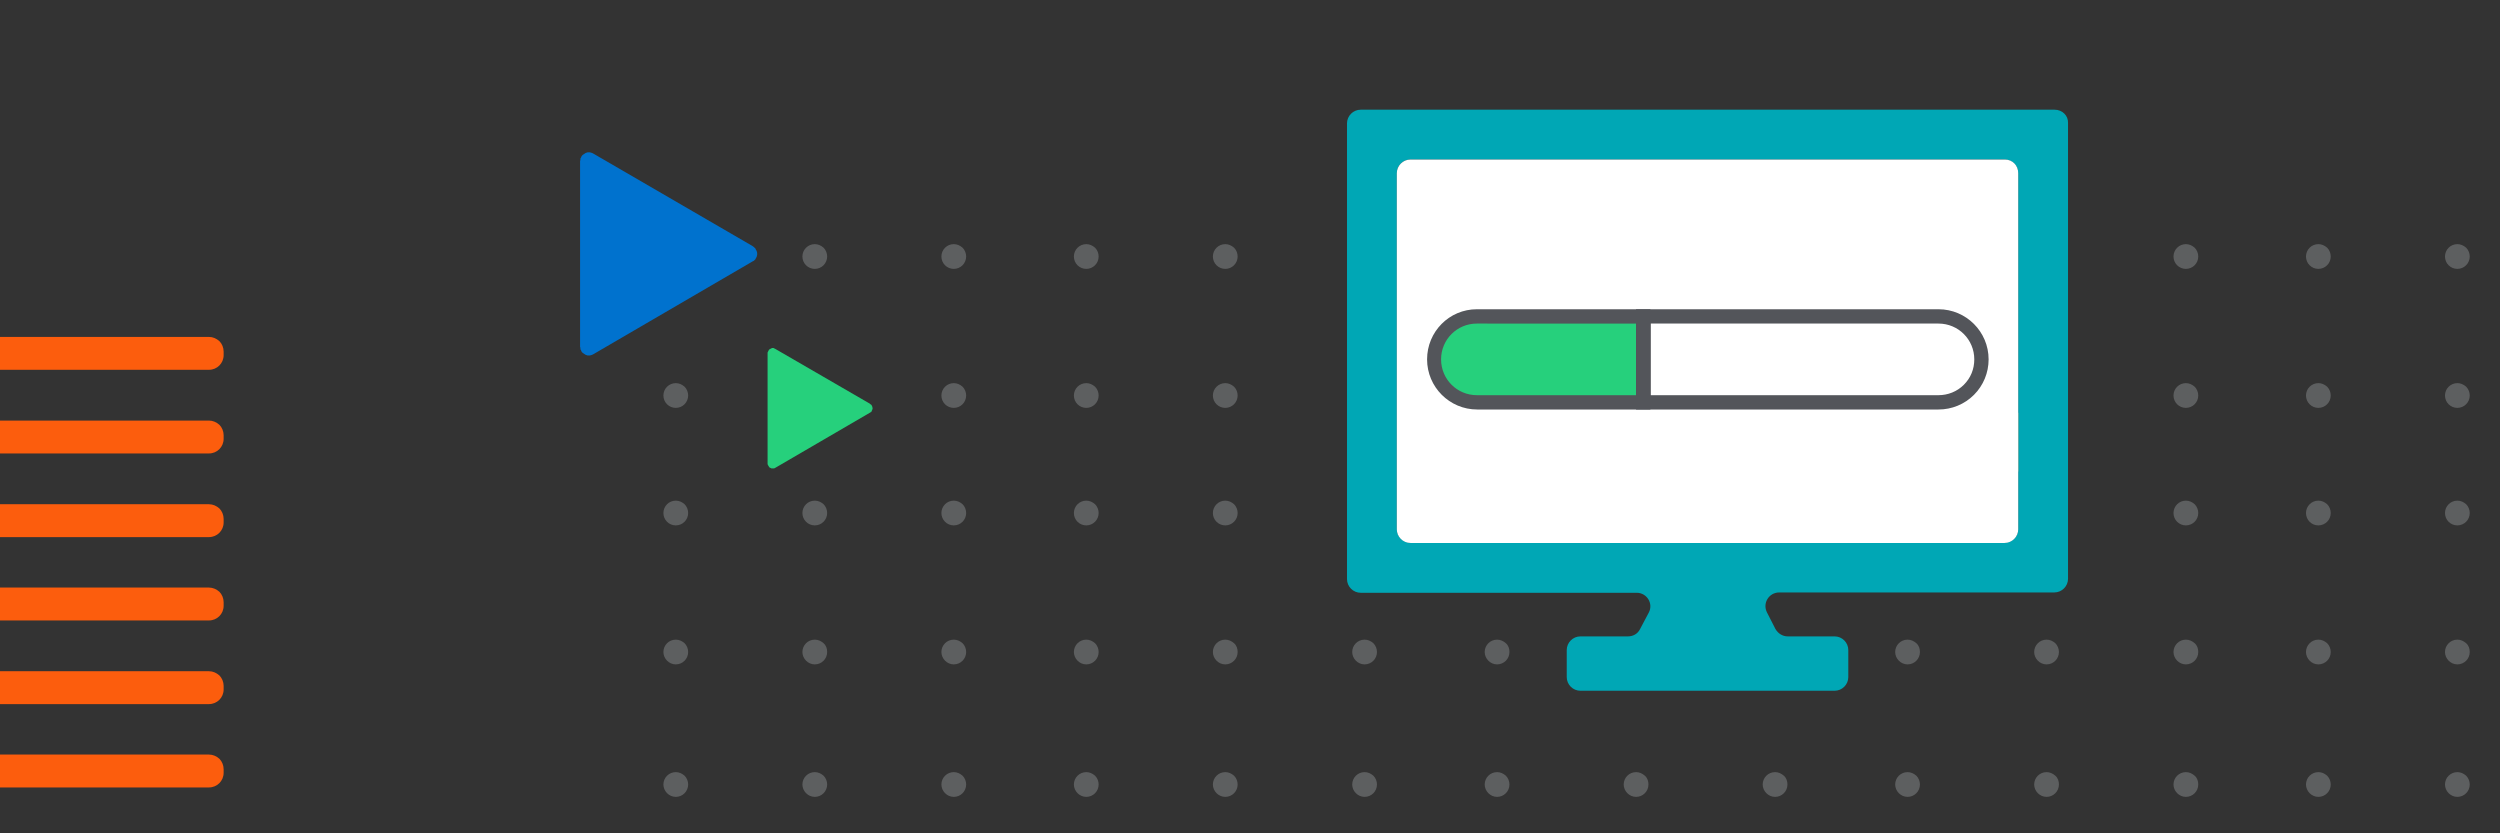 <?xml version="1.0" encoding="UTF-8"?>
<!-- Generator: Adobe Illustrator 27.3.1, SVG Export Plug-In . SVG Version: 6.00 Build 0)  -->
<svg xmlns="http://www.w3.org/2000/svg" xmlns:xlink="http://www.w3.org/1999/xlink" version="1.1" id="uuid-dd55d4d5-a1c2-46eb-92f7-17c3e0ffd3da" x="0px" y="0px" viewBox="0 0 768 256" style="enable-background:new 0 0 768 256;" xml:space="preserve">
<rect x="0" y="0" width="768" height="256" fill="#333333" stroke="none"/>
<style type="text/css">
	.st0{opacity:0.5;clip-path:url(#SVGID_00000051356600303719197430000003042402820413347230_);}
	.st1{clip-path:url(#SVGID_00000116942228699238573150000004228762423269304254_);}
	.st2{fill-rule:evenodd;clip-rule:evenodd;fill:#888B8D;}
	
		.st3{clip-path:url(#SVGID_00000051356600303719197430000003042402820413347230_);fill-rule:evenodd;clip-rule:evenodd;fill:#0072CE;}
	
		.st4{clip-path:url(#SVGID_00000051356600303719197430000003042402820413347230_);fill-rule:evenodd;clip-rule:evenodd;fill:#26D07C;}
	.st5{clip-path:url(#SVGID_00000051356600303719197430000003042402820413347230_);}
	.st6{fill-rule:evenodd;clip-rule:evenodd;fill:#FC5D0D;}
	.st7{fill-rule:evenodd;clip-rule:evenodd;fill:#F15F22;}
	.st8{fill:#00A7B5;}
	.st9{fill:#FFFFFF;}
	.st10{fill:#26D07C;}
	.st11{fill:#53555A;}
</style>
<g>
	<defs>
		<rect id="SVGID_1_" width="768" height="256"></rect>
	</defs>
	<clipPath id="SVGID_00000042003500770907934890000008206453372067550388_">
		<use xlink:href="#SVGID_1_" style="overflow:visible;"></use>
	</clipPath>
	<g style="opacity:0.5;clip-path:url(#SVGID_00000042003500770907934890000008206453372067550388_);">
		<g>
			<defs>
				<rect id="SVGID_00000071521920134531478050000012438798134638716854_" x="24.7" y="62" width="749.2" height="210"></rect>
			</defs>
			<clipPath id="SVGID_00000157304510884917888260000012717866857378316677_">
				<use xlink:href="#SVGID_00000071521920134531478050000012438798134638716854_" style="overflow:visible;"></use>
			</clipPath>
			<g style="clip-path:url(#SVGID_00000157304510884917888260000012717866857378316677_);">
				<g>
					<g>
						<path class="st2" d="M289.2,241L289.2,241c0-2.1,1.7-3.8,3.8-3.8c1,0,1.9,0.4,2.7,1.1c0.7,0.7,1.1,1.7,1.1,2.7        c0,2.1-1.7,3.8-3.8,3.8S289.2,243,289.2,241L289.2,241z"></path>
						<path class="st2" d="M203.8,241L203.8,241c0-2.1,1.7-3.8,3.8-3.8c1,0,1.9,0.4,2.7,1.1c0.7,0.7,1.1,1.7,1.1,2.7        c0,2.1-1.7,3.8-3.8,3.8S203.8,243,203.8,241L203.8,241z"></path>
						<path class="st2" d="M246.5,241L246.5,241c0-2.1,1.7-3.8,3.8-3.8c1,0,1.9,0.4,2.7,1.1c0.7,0.7,1.1,1.7,1.1,2.7        c0,2.1-1.7,3.8-3.8,3.8S246.5,243,246.5,241L246.5,241z"></path>
					</g>
					<g>
						<path class="st2" d="M289.2,121.5L289.2,121.5c0-2.1,1.7-3.8,3.8-3.8c1,0,1.9,0.4,2.7,1.1c0.7,0.7,1.1,1.7,1.1,2.7        c0,2.1-1.7,3.8-3.8,3.8S289.2,123.6,289.2,121.5z"></path>
						<path class="st2" d="M289.2,78.8L289.2,78.8c0-2.1,1.7-3.8,3.8-3.8c1,0,1.9,0.4,2.7,1.1c0.7,0.7,1.1,1.7,1.1,2.7        c0,2.1-1.7,3.8-3.8,3.8S289.2,80.9,289.2,78.8z"></path>
						<path class="st2" d="M289.2,36.2L289.2,36.2c0-2.1,1.7-3.8,3.8-3.8c1,0,1.9,0.4,2.7,1.1c0.7,0.7,1.1,1.7,1.1,2.7        c0,2.1-1.7,3.8-3.8,3.8S289.2,38.2,289.2,36.2L289.2,36.2z"></path>
						<path class="st2" d="M289.2,157.6L289.2,157.6c0-2.1,1.7-3.8,3.8-3.8c1,0,1.9,0.4,2.7,1.1c0.7,0.7,1.1,1.7,1.1,2.7        c0,2.1-1.7,3.8-3.8,3.8S289.2,159.7,289.2,157.6L289.2,157.6z"></path>
						<path class="st2" d="M289.2,200.3L289.2,200.3c0-2.1,1.7-3.8,3.8-3.8c1,0,1.9,0.4,2.7,1.1c0.7,0.7,1.1,1.7,1.1,2.7        c0,2.1-1.7,3.8-3.8,3.8S289.2,202.3,289.2,200.3L289.2,200.3z"></path>
						<path class="st2" d="M203.8,121.5L203.8,121.5c0-2.1,1.7-3.8,3.8-3.8c1,0,1.9,0.4,2.7,1.1c0.7,0.7,1.1,1.7,1.1,2.7        c0,2.1-1.7,3.8-3.8,3.8S203.8,123.6,203.8,121.5z"></path>
						<path class="st2" d="M203.8,78.8L203.8,78.8c0-2.1,1.7-3.8,3.8-3.8c1,0,1.9,0.4,2.7,1.1c0.7,0.7,1.1,1.7,1.1,2.7        c0,2.1-1.7,3.8-3.8,3.8S203.8,80.9,203.8,78.8z"></path>
						<path class="st2" d="M203.8,36.2L203.8,36.2c0-2.1,1.7-3.8,3.8-3.8c1,0,1.9,0.4,2.7,1.1s1.1,1.7,1.1,2.7        c0,2.1-1.7,3.8-3.8,3.8S203.8,38.2,203.8,36.2L203.8,36.2z"></path>
						<path class="st2" d="M203.8,157.6L203.8,157.6c0-2.1,1.7-3.8,3.8-3.8c1,0,1.9,0.4,2.7,1.1c0.7,0.7,1.1,1.7,1.1,2.7        c0,2.1-1.7,3.8-3.8,3.8S203.8,159.7,203.8,157.6L203.8,157.6z"></path>
						<path class="st2" d="M203.8,200.3L203.8,200.3c0-2.1,1.7-3.8,3.8-3.8c1,0,1.9,0.4,2.7,1.1c0.7,0.7,1.1,1.7,1.1,2.7        c0,2.1-1.7,3.8-3.8,3.8S203.8,202.3,203.8,200.3L203.8,200.3z"></path>
						<path class="st2" d="M246.5,121.5L246.5,121.5c0-2.1,1.7-3.8,3.8-3.8c1,0,1.9,0.4,2.7,1.1c0.7,0.7,1.1,1.7,1.1,2.7        c0,2.1-1.7,3.8-3.8,3.8S246.5,123.6,246.5,121.5z"></path>
						<path class="st2" d="M246.5,78.8L246.5,78.8c0-2.1,1.7-3.8,3.8-3.8c1,0,1.9,0.4,2.7,1.1c0.7,0.7,1.1,1.7,1.1,2.7        c0,2.1-1.7,3.8-3.8,3.8S246.5,80.9,246.5,78.8z"></path>
						<path class="st2" d="M246.5,36.2L246.5,36.2c0-2.1,1.7-3.8,3.8-3.8c1,0,1.9,0.4,2.7,1.1c0.7,0.7,1.1,1.7,1.1,2.7        c0,2.1-1.7,3.8-3.8,3.8S246.5,38.2,246.5,36.2L246.5,36.2z"></path>
						<path class="st2" d="M246.5,157.6L246.5,157.6c0-2.1,1.7-3.8,3.8-3.8c1,0,1.9,0.4,2.7,1.1c0.7,0.7,1.1,1.7,1.1,2.7        c0,2.1-1.7,3.8-3.8,3.8S246.5,159.7,246.5,157.6L246.5,157.6z"></path>
						<path class="st2" d="M246.5,200.3L246.5,200.3c0-2.1,1.7-3.8,3.8-3.8c1,0,1.9,0.4,2.7,1.1s1.1,1.7,1.1,2.7        c0,2.1-1.7,3.8-3.8,3.8S246.5,202.3,246.5,200.3L246.5,200.3z"></path>
					</g>
					<g>
						<path class="st2" d="M415.4,241L415.4,241c0-2.1,1.7-3.8,3.8-3.8c1,0,1.9,0.4,2.7,1.1c0.7,0.7,1.1,1.7,1.1,2.7        c0,2.1-1.7,3.8-3.8,3.8S415.4,243,415.4,241L415.4,241z"></path>
						<path class="st2" d="M329.9,241L329.9,241c0-2.1,1.7-3.8,3.8-3.8c1,0,1.9,0.4,2.7,1.1c0.7,0.7,1.1,1.7,1.1,2.7        c0,2.1-1.7,3.8-3.8,3.8S329.9,243,329.9,241L329.9,241z"></path>
						<path class="st2" d="M372.6,241L372.6,241c0-2.1,1.7-3.8,3.8-3.8c1,0,1.9,0.4,2.7,1.1c0.7,0.7,1.1,1.7,1.1,2.7        c0,2.1-1.7,3.8-3.8,3.8S372.6,243,372.6,241L372.6,241z"></path>
					</g>
					<g>
						<path class="st2" d="M415.4,121.5L415.4,121.5c0-2.1,1.7-3.8,3.8-3.8c1,0,1.9,0.4,2.7,1.1c0.7,0.7,1.1,1.7,1.1,2.7        c0,2.1-1.7,3.8-3.8,3.8S415.4,123.6,415.4,121.5z"></path>
						<path class="st2" d="M415.4,78.8L415.4,78.8c0-2.1,1.7-3.8,3.8-3.8c1,0,1.9,0.4,2.7,1.1c0.7,0.7,1.1,1.7,1.1,2.7        c0,2.1-1.7,3.8-3.8,3.8S415.4,80.9,415.4,78.8z"></path>
						<path class="st2" d="M415.4,36.2L415.4,36.2c0-2.1,1.7-3.8,3.8-3.8c1,0,1.9,0.4,2.7,1.1c0.7,0.7,1.1,1.7,1.1,2.7        c0,2.1-1.7,3.8-3.8,3.8S415.4,38.2,415.4,36.2L415.4,36.2z"></path>
						<path class="st2" d="M415.4,157.6L415.4,157.6c0-2.1,1.7-3.8,3.8-3.8c1,0,1.9,0.4,2.7,1.1c0.7,0.7,1.1,1.7,1.1,2.7        c0,2.1-1.7,3.8-3.8,3.8S415.4,159.7,415.4,157.6L415.4,157.6z"></path>
						<path class="st2" d="M415.4,200.3L415.4,200.3c0-2.1,1.7-3.8,3.8-3.8c1,0,1.9,0.4,2.7,1.1c0.7,0.7,1.1,1.7,1.1,2.7        c0,2.1-1.7,3.8-3.8,3.8S415.4,202.3,415.4,200.3L415.4,200.3z"></path>
						<path class="st2" d="M329.9,121.5L329.9,121.5c0-2.1,1.7-3.8,3.8-3.8c1,0,1.9,0.4,2.7,1.1c0.7,0.7,1.1,1.7,1.1,2.7        c0,2.1-1.7,3.8-3.8,3.8S329.9,123.6,329.9,121.5z"></path>
						<path class="st2" d="M329.9,78.8L329.9,78.8c0-2.1,1.7-3.8,3.8-3.8c1,0,1.9,0.4,2.7,1.1c0.7,0.7,1.1,1.7,1.1,2.7        c0,2.1-1.7,3.8-3.8,3.8S329.9,80.9,329.9,78.8z"></path>
						<path class="st2" d="M329.9,36.2L329.9,36.2c0-2.1,1.7-3.8,3.8-3.8c1,0,1.9,0.4,2.7,1.1s1.1,1.7,1.1,2.7        c0,2.1-1.7,3.8-3.8,3.8S329.9,38.2,329.9,36.2L329.9,36.2z"></path>
						<path class="st2" d="M329.9,157.6L329.9,157.6c0-2.1,1.7-3.8,3.8-3.8c1,0,1.9,0.4,2.7,1.1c0.7,0.7,1.1,1.7,1.1,2.7        c0,2.1-1.7,3.8-3.8,3.8S329.9,159.7,329.9,157.6L329.9,157.6z"></path>
						<path class="st2" d="M329.9,200.3L329.9,200.3c0-2.1,1.7-3.8,3.8-3.8c1,0,1.9,0.4,2.7,1.1c0.7,0.7,1.1,1.7,1.1,2.7        c0,2.1-1.7,3.8-3.8,3.8S329.9,202.3,329.9,200.3L329.9,200.3z"></path>
						<path class="st2" d="M372.6,121.5L372.6,121.5c0-2.1,1.7-3.8,3.8-3.8c1,0,1.9,0.4,2.7,1.1c0.7,0.7,1.1,1.7,1.1,2.7        c0,2.1-1.7,3.8-3.8,3.8S372.6,123.6,372.6,121.5z"></path>
						<path class="st2" d="M372.6,78.8L372.6,78.8c0-2.1,1.7-3.8,3.8-3.8c1,0,1.9,0.4,2.7,1.1c0.7,0.7,1.1,1.7,1.1,2.7        c0,2.1-1.7,3.8-3.8,3.8S372.6,80.9,372.6,78.8z"></path>
						<path class="st2" d="M372.6,36.2L372.6,36.2c0-2.1,1.7-3.8,3.8-3.8c1,0,1.9,0.4,2.7,1.1c0.7,0.7,1.1,1.7,1.1,2.7        c0,2.1-1.7,3.8-3.8,3.8S372.6,38.2,372.6,36.2L372.6,36.2z"></path>
						<path class="st2" d="M372.6,157.6L372.6,157.6c0-2.1,1.7-3.8,3.8-3.8c1,0,1.9,0.4,2.7,1.1c0.7,0.7,1.1,1.7,1.1,2.7        c0,2.1-1.7,3.8-3.8,3.8S372.6,159.7,372.6,157.6L372.6,157.6z"></path>
						<path class="st2" d="M372.6,200.3L372.6,200.3c0-2.1,1.7-3.8,3.8-3.8c1,0,1.9,0.4,2.7,1.1s1.1,1.7,1.1,2.7        c0,2.1-1.7,3.8-3.8,3.8S372.6,202.3,372.6,200.3L372.6,200.3z"></path>
					</g>
					<g>
						<path class="st2" d="M541.5,241L541.5,241c0-2.1,1.7-3.8,3.8-3.8c1,0,1.9,0.4,2.7,1.1s1.1,1.7,1.1,2.7c0,2.1-1.7,3.8-3.8,3.8        S541.5,243,541.5,241L541.5,241z"></path>
						<path class="st2" d="M456.1,241L456.1,241c0-2.1,1.7-3.8,3.8-3.8c1,0,1.9,0.4,2.7,1.1c0.7,0.7,1.1,1.7,1.1,2.7        c0,2.1-1.7,3.8-3.8,3.8S456.1,243,456.1,241L456.1,241z"></path>
						<path class="st2" d="M498.8,241L498.8,241c0-2.1,1.7-3.8,3.8-3.8c1,0,1.9,0.4,2.7,1.1s1.1,1.7,1.1,2.7c0,2.1-1.7,3.8-3.8,3.8        S498.8,243,498.8,241L498.8,241z"></path>
					</g>
					<g>
						<path class="st2" d="M541.5,121.5L541.5,121.5c0-2.1,1.7-3.8,3.8-3.8c1,0,1.9,0.4,2.7,1.1c0.7,0.7,1.1,1.7,1.1,2.7        c0,2.1-1.7,3.8-3.8,3.8S541.5,123.6,541.5,121.5z"></path>
						<path class="st2" d="M541.5,78.8L541.5,78.8c0-2.1,1.7-3.8,3.8-3.8c1,0,1.9,0.4,2.7,1.1c0.7,0.7,1.1,1.7,1.1,2.7        c0,2.1-1.7,3.8-3.8,3.8S541.5,80.9,541.5,78.8z"></path>
						<path class="st2" d="M541.5,36.2L541.5,36.2c0-2.1,1.7-3.8,3.8-3.8c1,0,1.9,0.4,2.7,1.1s1.1,1.7,1.1,2.7        c0,2.1-1.7,3.8-3.8,3.8S541.5,38.2,541.5,36.2L541.5,36.2z"></path>
						<path class="st2" d="M541.5,157.6L541.5,157.6c0-2.1,1.7-3.8,3.8-3.8c1,0,1.9,0.4,2.7,1.1c0.7,0.7,1.1,1.7,1.1,2.7        c0,2.1-1.7,3.8-3.8,3.8S541.5,159.7,541.5,157.6L541.5,157.6z"></path>
						<path class="st2" d="M541.5,200.3L541.5,200.3c0-2.1,1.7-3.8,3.8-3.8c1,0,1.9,0.4,2.7,1.1s1.1,1.7,1.1,2.7        c0,2.1-1.7,3.8-3.8,3.8S541.5,202.3,541.5,200.3L541.5,200.3z"></path>
						<path class="st2" d="M456.1,121.5L456.1,121.5c0-2.1,1.7-3.8,3.8-3.8c1,0,1.9,0.4,2.7,1.1c0.7,0.7,1.1,1.7,1.1,2.7        c0,2.1-1.7,3.8-3.8,3.8S456.1,123.6,456.1,121.5z"></path>
						<path class="st2" d="M456.1,78.8L456.1,78.8c0-2.1,1.7-3.8,3.8-3.8c1,0,1.9,0.4,2.7,1.1c0.7,0.7,1.1,1.7,1.1,2.7        c0,2.1-1.7,3.8-3.8,3.8S456.1,80.9,456.1,78.8z"></path>
						<path class="st2" d="M456.1,36.2L456.1,36.2c0-2.1,1.7-3.8,3.8-3.8c1,0,1.9,0.4,2.7,1.1c0.7,0.7,1.1,1.7,1.1,2.7        c0,2.1-1.7,3.8-3.8,3.8S456.1,38.2,456.1,36.2L456.1,36.2z"></path>
						<path class="st2" d="M456.1,157.6L456.1,157.6c0-2.1,1.7-3.8,3.8-3.8c1,0,1.9,0.4,2.7,1.1c0.7,0.7,1.1,1.7,1.1,2.7        c0,2.1-1.7,3.8-3.8,3.8S456.1,159.7,456.1,157.6L456.1,157.6z"></path>
						<path class="st2" d="M456.1,200.3L456.1,200.3c0-2.1,1.7-3.8,3.8-3.8c1,0,1.9,0.4,2.7,1.1s1.1,1.7,1.1,2.7        c0,2.1-1.7,3.8-3.8,3.8S456.1,202.3,456.1,200.3L456.1,200.3z"></path>
						<path class="st2" d="M498.8,121.5L498.8,121.5c0-2.1,1.7-3.8,3.8-3.8c1,0,1.9,0.4,2.7,1.1c0.7,0.7,1.1,1.7,1.1,2.7        c0,2.1-1.7,3.8-3.8,3.8S498.8,123.6,498.8,121.5z"></path>
						<path class="st2" d="M498.8,78.8L498.8,78.8c0-2.1,1.7-3.8,3.8-3.8c1,0,1.9,0.4,2.7,1.1c0.7,0.7,1.1,1.7,1.1,2.7        c0,2.1-1.7,3.8-3.8,3.8S498.8,80.9,498.8,78.8z"></path>
						<path class="st2" d="M498.8,36.2L498.8,36.2c0-2.1,1.7-3.8,3.8-3.8c1,0,1.9,0.4,2.7,1.1c0.7,0.7,1.1,1.7,1.1,2.7        c0,2.1-1.7,3.8-3.8,3.8S498.8,38.2,498.8,36.2L498.8,36.2z"></path>
						<path class="st2" d="M498.8,157.6L498.8,157.6c0-2.1,1.7-3.8,3.8-3.8c1,0,1.9,0.4,2.7,1.1c0.7,0.7,1.1,1.7,1.1,2.7        c0,2.1-1.7,3.8-3.8,3.8S498.8,159.7,498.8,157.6L498.8,157.6z"></path>
						<path class="st2" d="M498.8,200.3L498.8,200.3c0-2.1,1.7-3.8,3.8-3.8c1,0,1.9,0.4,2.7,1.1c0.7,0.7,1.1,1.7,1.1,2.7        c0,2.1-1.7,3.8-3.8,3.8S498.8,202.3,498.8,200.3L498.8,200.3z"></path>
					</g>
					<g>
						<path class="st2" d="M667.7,241L667.7,241c0-2.1,1.7-3.8,3.8-3.8c1,0,1.9,0.4,2.7,1.1s1.1,1.7,1.1,2.7c0,2.1-1.7,3.8-3.8,3.8        S667.7,243,667.7,241L667.7,241z"></path>
						<path class="st2" d="M582.2,241L582.2,241c0-2.1,1.7-3.8,3.8-3.8c1,0,1.9,0.4,2.7,1.1c0.7,0.7,1.1,1.7,1.1,2.7        c0,2.1-1.7,3.8-3.8,3.8S582.2,243,582.2,241L582.2,241z"></path>
						<path class="st2" d="M624.9,241L624.9,241c0-2.1,1.7-3.8,3.8-3.8c1,0,1.9,0.4,2.7,1.1s1.1,1.7,1.1,2.7c0,2.1-1.7,3.8-3.8,3.8        S624.9,243,624.9,241L624.9,241z"></path>
					</g>
					<g>
						<path class="st2" d="M667.7,121.5L667.7,121.5c0-2.1,1.7-3.8,3.8-3.8c1,0,1.9,0.4,2.7,1.1c0.7,0.7,1.1,1.7,1.1,2.7        c0,2.1-1.7,3.8-3.8,3.8S667.7,123.6,667.7,121.5z"></path>
						<path class="st2" d="M667.7,78.8L667.7,78.8c0-2.1,1.7-3.8,3.8-3.8c1,0,1.9,0.4,2.7,1.1c0.7,0.7,1.1,1.7,1.1,2.7        c0,2.1-1.7,3.8-3.8,3.8S667.7,80.9,667.7,78.8z"></path>
						<path class="st2" d="M667.7,36.2L667.7,36.2c0-2.1,1.7-3.8,3.8-3.8c1,0,1.9,0.4,2.7,1.1s1.1,1.7,1.1,2.7        c0,2.1-1.7,3.8-3.8,3.8S667.7,38.2,667.7,36.2L667.7,36.2z"></path>
						<path class="st2" d="M667.7,157.6L667.7,157.6c0-2.1,1.7-3.8,3.8-3.8c1,0,1.9,0.4,2.7,1.1c0.7,0.7,1.1,1.7,1.1,2.7        c0,2.1-1.7,3.8-3.8,3.8S667.7,159.7,667.7,157.6L667.7,157.6z"></path>
						<path class="st2" d="M667.7,200.3L667.7,200.3c0-2.1,1.7-3.8,3.8-3.8c1,0,1.9,0.4,2.7,1.1s1.1,1.7,1.1,2.7        c0,2.1-1.7,3.8-3.8,3.8S667.7,202.3,667.7,200.3L667.7,200.3z"></path>
						<path class="st2" d="M582.2,121.5L582.2,121.5c0-2.1,1.7-3.8,3.8-3.8c1,0,1.9,0.4,2.7,1.1c0.7,0.7,1.1,1.7,1.1,2.7        c0,2.1-1.7,3.8-3.8,3.8S582.2,123.6,582.2,121.5z"></path>
						<path class="st2" d="M582.2,78.8L582.2,78.8c0-2.1,1.7-3.8,3.8-3.8c1,0,1.9,0.4,2.7,1.1c0.7,0.7,1.1,1.7,1.1,2.7        c0,2.1-1.7,3.8-3.8,3.8S582.2,80.9,582.2,78.8z"></path>
						<path class="st2" d="M582.2,36.2L582.2,36.2c0-2.1,1.7-3.8,3.8-3.8c1,0,1.9,0.4,2.7,1.1c0.7,0.7,1.1,1.7,1.1,2.7        c0,2.1-1.7,3.8-3.8,3.8S582.2,38.2,582.2,36.2L582.2,36.2z"></path>
						<path class="st2" d="M582.2,157.6L582.2,157.6c0-2.1,1.7-3.8,3.8-3.8c1,0,1.9,0.4,2.7,1.1c0.7,0.7,1.1,1.7,1.1,2.7        c0,2.1-1.7,3.8-3.8,3.8S582.2,159.7,582.2,157.6L582.2,157.6z"></path>
						<path class="st2" d="M582.2,200.3L582.2,200.3c0-2.1,1.7-3.8,3.8-3.8c1,0,1.9,0.4,2.7,1.1s1.1,1.7,1.1,2.7        c0,2.1-1.7,3.8-3.8,3.8S582.2,202.3,582.2,200.3L582.2,200.3z"></path>
						<path class="st2" d="M624.9,121.5L624.9,121.5c0-2.1,1.7-3.8,3.8-3.8c1,0,1.9,0.4,2.7,1.1c0.7,0.7,1.1,1.7,1.1,2.7        c0,2.1-1.7,3.8-3.8,3.8S624.9,123.6,624.9,121.5z"></path>
						<path class="st2" d="M624.9,78.8L624.9,78.8c0-2.1,1.7-3.8,3.8-3.8c1,0,1.9,0.4,2.7,1.1c0.7,0.7,1.1,1.7,1.1,2.7        c0,2.1-1.7,3.8-3.8,3.8S624.9,80.9,624.9,78.8z"></path>
						<path class="st2" d="M624.9,36.2L624.9,36.2c0-2.1,1.7-3.8,3.8-3.8c1,0,1.9,0.4,2.7,1.1c0.7,0.7,1.1,1.7,1.1,2.7        c0,2.1-1.7,3.8-3.8,3.8S624.9,38.2,624.9,36.2L624.9,36.2z"></path>
						<path class="st2" d="M624.9,157.6L624.9,157.6c0-2.1,1.7-3.8,3.8-3.8c1,0,1.9,0.4,2.7,1.1c0.7,0.7,1.1,1.7,1.1,2.7        c0,2.1-1.7,3.8-3.8,3.8S624.9,159.7,624.9,157.6L624.9,157.6z"></path>
						<path class="st2" d="M624.9,200.3L624.9,200.3c0-2.1,1.7-3.8,3.8-3.8c1,0,1.9,0.4,2.7,1.1c0.7,0.7,1.1,1.7,1.1,2.7        c0,2.1-1.7,3.8-3.8,3.8S624.9,202.3,624.9,200.3L624.9,200.3z"></path>
					</g>
					<g>
						<path class="st2" d="M708.4,241L708.4,241c0-2.1,1.7-3.8,3.8-3.8c1,0,1.9,0.4,2.7,1.1c0.7,0.7,1.1,1.7,1.1,2.7        c0,2.1-1.7,3.8-3.8,3.8S708.4,243,708.4,241L708.4,241z"></path>
						<path class="st2" d="M751.1,241L751.1,241c0-2.1,1.7-3.8,3.8-3.8c1,0,1.9,0.4,2.7,1.1c0.7,0.7,1.1,1.7,1.1,2.7        c0,2.1-1.7,3.8-3.8,3.8S751.1,243,751.1,241L751.1,241z"></path>
					</g>
					<g>
						<path class="st2" d="M708.4,121.5L708.4,121.5c0-2.1,1.7-3.8,3.8-3.8c1,0,1.9,0.4,2.7,1.1c0.7,0.7,1.1,1.7,1.1,2.7        c0,2.1-1.7,3.8-3.8,3.8S708.4,123.6,708.4,121.5z"></path>
						<path class="st2" d="M708.4,78.8L708.4,78.8c0-2.1,1.7-3.8,3.8-3.8c1,0,1.9,0.4,2.7,1.1c0.7,0.7,1.1,1.7,1.1,2.7        c0,2.1-1.7,3.8-3.8,3.8S708.4,80.9,708.4,78.8z"></path>
						<path class="st2" d="M708.4,36.2L708.4,36.2c0-2.1,1.7-3.8,3.8-3.8c1,0,1.9,0.4,2.7,1.1s1.1,1.7,1.1,2.7        c0,2.1-1.7,3.8-3.8,3.8S708.4,38.2,708.4,36.2L708.4,36.2z"></path>
						<path class="st2" d="M708.4,157.6L708.4,157.6c0-2.1,1.7-3.8,3.8-3.8c1,0,1.9,0.4,2.7,1.1c0.7,0.7,1.1,1.7,1.1,2.7        c0,2.1-1.7,3.8-3.8,3.8S708.4,159.7,708.4,157.6L708.4,157.6z"></path>
						<path class="st2" d="M708.4,200.3L708.4,200.3c0-2.1,1.7-3.8,3.8-3.8c1,0,1.9,0.4,2.7,1.1c0.7,0.7,1.1,1.7,1.1,2.7        c0,2.1-1.7,3.8-3.8,3.8S708.4,202.3,708.4,200.3L708.4,200.3z"></path>
						<path class="st2" d="M751.1,121.5L751.1,121.5c0-2.1,1.7-3.8,3.8-3.8c1,0,1.9,0.4,2.7,1.1c0.7,0.7,1.1,1.7,1.1,2.7        c0,2.1-1.7,3.8-3.8,3.8S751.1,123.6,751.1,121.5z"></path>
						<path class="st2" d="M751.1,78.8L751.1,78.8c0-2.1,1.7-3.8,3.8-3.8c1,0,1.9,0.4,2.7,1.1c0.7,0.7,1.1,1.7,1.1,2.7        c0,2.1-1.7,3.8-3.8,3.8S751.1,80.9,751.1,78.8z"></path>
						<path class="st2" d="M751.1,36.2L751.1,36.2c0-2.1,1.7-3.8,3.8-3.8c1,0,1.9,0.4,2.7,1.1c0.7,0.7,1.1,1.7,1.1,2.7        c0,2.1-1.7,3.8-3.8,3.8S751.1,38.2,751.1,36.2L751.1,36.2z"></path>
						<path class="st2" d="M751.1,157.6L751.1,157.6c0-2.1,1.7-3.8,3.8-3.8c1,0,1.9,0.4,2.7,1.1c0.7,0.7,1.1,1.7,1.1,2.7        c0,2.1-1.7,3.8-3.8,3.8S751.1,159.7,751.1,157.6L751.1,157.6z"></path>
						<path class="st2" d="M751.1,200.3L751.1,200.3c0-2.1,1.7-3.8,3.8-3.8c1,0,1.9,0.4,2.7,1.1s1.1,1.7,1.1,2.7        c0,2.1-1.7,3.8-3.8,3.8S751.1,202.3,751.1,200.3L751.1,200.3z"></path>
					</g>
				</g>
			</g>
		</g>
	</g>
	
		<polygon style="clip-path:url(#SVGID_00000042003500770907934890000008206453372067550388_);fill-rule:evenodd;clip-rule:evenodd;fill:#0072CE;" points="   180.5,46.8 180.2,46.9 179.9,47 179.6,47.2 179.3,47.4 179,47.6 178.8,47.8 178.6,48.1 178.5,48.4 178.3,48.7 178.3,49.1    178.2,49.5 178.2,78 178.2,106.5 178.3,106.9 178.3,107.3 178.5,107.6 178.6,107.9 178.8,108.2 179,108.4 179.3,108.6 179.6,108.8    179.9,109 180.2,109.1 180.5,109.2 181.2,109.2 181.6,109.1 181.9,109 182.3,108.8 231.2,80.3 231.6,80.1 231.8,79.9 232.1,79.6    232.2,79.3 232.4,79 232.5,78.7 232.6,78.3 232.6,78 232.6,77.7 232.5,77.3 232.4,77 232.2,76.7 232.1,76.4 231.8,76.1 231.6,75.9    231.2,75.6 182.3,47.2 181.9,47 181.6,46.9 181.2,46.8  "></polygon>
	
		<polygon style="clip-path:url(#SVGID_00000042003500770907934890000008206453372067550388_);fill-rule:evenodd;clip-rule:evenodd;fill:#26D07C;" points="   237.2,106.9 237,107 236.8,107.1 236.6,107.2 236.4,107.3 236.3,107.4 236.2,107.5 236.1,107.7 236,107.9 235.9,108.1 235.8,108.3    235.8,108.5 235.8,125.4 235.8,142.3 235.8,142.6 235.9,142.8 236,143 236.1,143.2 236.2,143.3 236.3,143.5 236.4,143.6    236.6,143.7 236.8,143.8 237,143.9 237.2,143.9 237.6,143.9 237.8,143.9 238,143.8 238.2,143.7 267.2,126.8 267.4,126.7    267.6,126.5 267.8,126.4 267.8,126.2 267.9,126 268,125.8 268,125.6 268.1,125.4 268,125.2 268,125 267.9,124.8 267.8,124.7    267.8,124.5 267.6,124.3 267.4,124.2 267.2,124 238.2,107.2 238,107.1 237.8,107 237.6,106.9  "></polygon>
	<g style="clip-path:url(#SVGID_00000042003500770907934890000008206453372067550388_);">
		<path class="st6" d="M-9.3,108L-9.3,108c0-2.5,2-4.5,4.5-4.5h69c1.2,0,2.3,0.5,3.2,1.3c0.8,0.8,1.3,2,1.3,3.2v1.1    c0,2.5-2,4.5-4.5,4.5h-69c-2.5,0-4.5-2-4.5-4.5V108z"></path>
		<path class="st6" d="M-9.3,133.7L-9.3,133.7c0-2.5,2-4.5,4.5-4.5h69c1.2,0,2.3,0.5,3.2,1.3c0.8,0.8,1.3,2,1.3,3.2v1.1    c0,2.5-2,4.5-4.5,4.5h-69c-2.5,0-4.5-2-4.5-4.5V133.7L-9.3,133.7z"></path>
		<path class="st6" d="M-9.3,159.4L-9.3,159.4c0-2.5,2-4.5,4.5-4.5h69c1.2,0,2.3,0.5,3.2,1.3c0.8,0.8,1.3,2,1.3,3.2v1.1    c0,2.5-2,4.5-4.5,4.5h-69c-2.5,0-4.5-2-4.5-4.5V159.4z"></path>
		<path class="st6" d="M-9.3,185L-9.3,185c0-2.5,2-4.5,4.5-4.5h69c1.2,0,2.3,0.5,3.2,1.3c0.8,0.8,1.3,2,1.3,3.2v1.1    c0,2.5-2,4.5-4.5,4.5h-69c-2.5,0-4.5-2-4.5-4.5V185z"></path>
		<path class="st6" d="M-9.3,210.7L-9.3,210.7c0-2.5,2-4.5,4.5-4.5h69c1.2,0,2.3,0.5,3.2,1.3c0.8,0.8,1.3,2,1.3,3.2v1.1    c0,2.5-2,4.5-4.5,4.5h-69c-2.5,0-4.5-2-4.5-4.5V210.7z"></path>
		<path class="st6" d="M-9.3,236.3L-9.3,236.3c0-2.5,2-4.5,4.5-4.5h69c1.2,0,2.3,0.5,3.2,1.3c0.8,0.8,1.3,2,1.3,3.2v1.1    c0,2.5-2,4.5-4.5,4.5h-69c-2.5,0-4.5-2-4.5-4.5V236.3L-9.3,236.3z"></path>
	</g>
	<g style="clip-path:url(#SVGID_00000042003500770907934890000008206453372067550388_);">
		<polygon class="st7" points="634.2,135.8 634.2,136 634.2,136.2 634.1,136.3 634.1,136.5 633.9,136.6 633.8,136.8 633.7,136.9     633.5,137 608,151.9 607.8,151.9 607.6,152 607.4,152 607.1,152 606.9,152 606.8,151.9 606.6,151.9 606.4,151.8 606.3,151.7     606.2,151.5 606.1,151.4 606,151.2 606,151 605.9,150.9 605.9,150.7 605.9,120.9 605.9,120.8 606,120.6 606,120.4 606.1,120.2     606.2,120.1 606.3,119.9 606.4,119.8 606.6,119.8 606.8,119.7 606.9,119.6 607.1,119.6 607.4,119.6 607.6,119.6 607.8,119.7     608,119.8 633.5,134.6 633.7,134.7 633.8,134.8 633.9,135 634.1,135.1 634.1,135.3 634.2,135.5   "></polygon>
		<path class="st8" d="M631.2,33.7H418c-2.3,0-4.2,1.9-4.2,4.2v140c0,2.3,1.9,4.2,4.2,4.2h84.8c3.1,0,5.2,3.3,3.7,6.1l-2.7,5.1    c-0.7,1.4-2.1,2.2-3.7,2.2h-14.6c-2.3,0-4.2,1.9-4.2,4.2v8.3c0,2.3,1.9,4.2,4.2,4.2h78.1c2.3,0,4.2-1.9,4.2-4.2v-8.3    c0-2.3-1.9-4.2-4.2-4.2h-14.4c-1.6,0-3-0.9-3.8-2.3l-2.6-5.1c-1.4-2.8,0.6-6.1,3.8-6.1h84.5c2.3,0,4.2-1.9,4.2-4.2v-140    C635.4,35.5,633.5,33.7,631.2,33.7L631.2,33.7z M620,162.5c0,2.3-1.9,4.2-4.2,4.2H433.3c-2.3,0-4.2-1.9-4.2-4.2V53.2    c0-2.3,1.9-4.2,4.2-4.2h182.5c2.3,0,4.2,1.9,4.2,4.2V162.5L620,162.5z"></path>
		<path class="st9" d="M615.9,49H433.3c-2.3,0-4.2,1.9-4.2,4.2v109.4c0,2.3,1.9,4.2,4.2,4.2h182.5c2.3,0,4.2-1.9,4.2-4.2V53.2    C620,50.8,618.2,49,615.9,49L615.9,49z"></path>
		<g>
			<path class="st10" d="M504.8,97.2v26.4h-51.1c-7.3,0-13.2-5.9-13.2-13.2s5.9-13.2,13.2-13.2H504.8L504.8,97.2z"></path>
			<path class="st11" d="M507.1,125.8h-53.3c-8.5,0-15.4-6.9-15.4-15.4S445.2,95,453.7,95h53.3V125.8L507.1,125.8z M453.7,99.4     c-6.1,0-11,4.9-11,11s4.9,11,11,11h48.9v-22L453.7,99.4L453.7,99.4z"></path>
		</g>
		<path class="st11" d="M595.5,125.8h-92.9V95h92.9c8.5,0,15.4,6.9,15.4,15.4c0,4.1-1.6,8-4.5,10.9    C603.5,124.2,599.6,125.8,595.5,125.8L595.5,125.8z M507.1,121.4h88.4c2.9,0,5.7-1.1,7.8-3.2c2.1-2.1,3.2-4.8,3.2-7.8    c0-6.1-4.9-11-11-11h-88.4L507.1,121.4L507.1,121.4z"></path>
	</g>
</g>
</svg>
